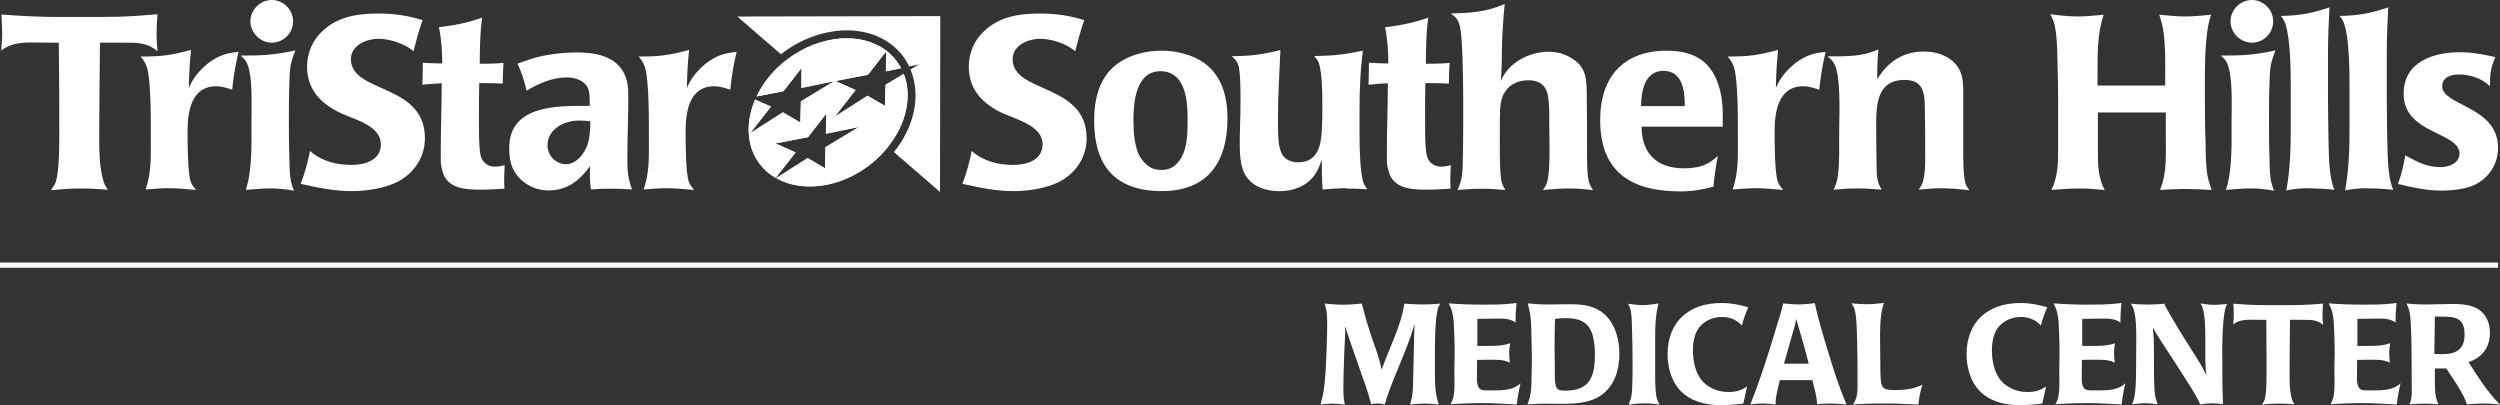 <?xml version="1.0" encoding="UTF-8"?><svg id="Layer_2" xmlns="http://www.w3.org/2000/svg" viewBox="0 0 358.54 58.11"><rect x="0" y="0" width="358.54" height="58.11" fill="#333333" stroke="none"/><defs><style>.cls-1{fill:#fff;}</style></defs><g id="LOGOS_GO_HERE"><g><path class="cls-1" d="M17.78,6.12h-3.44c-.04,4.29-.11,8.54-.11,12.83,0,2.14-.04,5.06,.63,7.1,.14,.46,.35,.77,.6,1.16-1.3-.11-2.64-.18-3.94-.18-1.41,0-2.81,.11-4.22,.25,.28-.39,.49-.67,.67-1.12,.6-1.65,.53-6.15,.53-8.08v-2.64c0-3.09-.04-6.22-.07-9.31-1.23,0-2.5-.04-3.73-.04-1.69,0-3.16,.11-4.53,1.16,.07-.84,.14-1.69,.14-2.53s-.07-1.76-.11-2.64c2.71,.21,5.38,.35,8.12,.35h6.05c1.65,0,3.34-.04,4.99-.14,1.09-.07,2.14-.18,3.23-.25-.07,.91-.14,1.86-.14,2.78,0,.84,.07,1.69,.14,2.53-1.51-1.27-2.95-1.23-4.81-1.23Z"/><path class="cls-1" d="M33.29,12.86c-.77-.25-1.48-.49-2.28-.49-3.59,0-4.11,3.66-4.11,6.43,0,1.51,0,6.01,.46,7.28,.18,.46,.46,.81,.77,1.16-1.34-.11-2.64-.25-3.97-.25-1.09,0-2.18,.11-3.27,.18,.84-2.53,.74-4.64,.74-7.28,0-2.18,.07-8.68-.63-10.44-.21-.53-.46-.91-.84-1.34,3.09,0,4.32-.18,7.24-.95-.21,1.83-.28,3.66-.32,5.48,.81-2.04,2.74-3.94,4.78-4.71,.81-.32,1.51-.39,2.35-.49-.46,1.97-.7,3.41-.91,5.41Z"/><path class="cls-1" d="M41.71,9.21c-.18,.91-.18,1.93-.21,2.88-.07,1.58-.07,3.2-.07,4.78,0,1.9,0,3.8,.07,5.69,.03,1.09,0,2.28,.21,3.37,.11,.49,.25,.95,.46,1.41-1.09-.18-2.18-.32-3.3-.32-1.19,0-2.42,.11-3.62,.21,.95-2.81,.81-6.71,.81-9.7,0-2.04,.28-7.45-.91-8.93-.21-.25-.39-.42-.63-.63,3.27,0,4.64-.07,7.84-.74-.25,.67-.49,1.27-.63,1.97Zm-2.74-3.09c-1.62,0-3.06-1.41-3.06-3.06s1.41-3.06,3.06-3.06,3.06,1.37,3.06,3.06-1.37,3.06-3.06,3.06Z"/><path class="cls-1" d="M56.93,26.11c-1.79,.91-4.43,1.3-6.43,1.3-2.53,0-4.96-.49-7.38-1.05,.6-1.55,1.02-3.06,1.34-4.71,1.65,1.48,3.83,2,5.98,2,1.9,0,4.18-.67,4.18-2.95,0-2.85-4.18-3.62-6.29-4.74-2.64-1.41-4.29-3.37-4.29-6.43,0-1.58,.56-3.23,1.62-4.46,2.25-2.6,5.31-3.13,8.58-3.13,2.28,0,4.22,.28,6.36,.95-.53,1.48-.91,2.95-1.3,4.46-1.23-1.09-3.41-1.79-5.03-1.79s-3.94,.88-3.94,2.92c0,4.96,10.61,3.41,10.61,11.35,0,2.74-1.58,5.06-4.01,6.29Z"/><path class="cls-1" d="M72.35,27.06c-1.2,.07-2.35,.14-3.55,.14-2.11,0-4.71-.18-5.34-2.64-.14-.53-.25-.98-.25-1.51v-1.37c0-3.23,.14-6.5,.14-9.74-.91,.04-1.86,.11-2.78,.21,.04-1.05,.07-2.11,.07-3.16,.91,.07,1.86,.11,2.78,.11,0-1.79-.11-3.44-.46-5.2,2.35-.28,3.94-.6,6.19-1.37-.32,2.18-.32,4.39-.35,6.61h.67c.91,0,1.83-.04,2.74-.11-.07,.98-.11,1.97-.11,2.95-1.12-.04-2.25-.07-3.37-.07-.04,1.48-.04,2.95-.04,4.43,0,1.16-.07,5.24,.32,6.22,.32,.88,1.09,1.34,2,1.34,.46,0,.91-.11,1.37-.21-.07,1.12-.11,2.25-.04,3.37Z"/><path class="cls-1" d="M87.48,27.06c-.91,0-1.83,.04-2.74,.11-.14-1.09-.18-2.21-.11-3.34-1.55,2.07-3.23,3.48-5.97,3.48-2.35,0-4.53-1.41-5.31-3.66-.25-.74-.32-1.65-.32-2.42,0-5.94,6.33-6.05,10.72-6.05h.84c-.04-.81,.07-2.04-.39-2.78-.63-.98-1.86-1.3-2.95-1.3-2.07,0-3.97,.88-5.73,1.9-.32-1.37-.7-2.6-1.3-3.87,1.02-.35,2-.74,3.02-.98,1.76-.42,3.69-.63,5.52-.63,2.39,0,5.17,.42,6.54,2.64,.74,1.16,.81,2.43,.81,3.76,0,3.02-.14,6.01-.14,9.03,0,1.58,.11,2.71,.67,4.22-1.05-.07-2.11-.11-3.16-.11Zm-4.46-9.77c-2.04,0-4.5,1.19-4.5,3.55,0,1.48,1.2,2.71,2.67,2.71s2.67-1.55,3.09-2.88c.35-1.05,.35-2.18,.39-3.27-.56-.07-1.09-.11-1.65-.11Z"/><path class="cls-1" d="M104.72,12.86c-.77-.25-1.48-.49-2.28-.49-3.59,0-4.11,3.66-4.11,6.43,0,1.51,0,6.01,.46,7.28,.18,.46,.46,.81,.77,1.16-1.34-.11-2.64-.25-3.97-.25-1.09,0-2.18,.11-3.27,.18,.84-2.53,.74-4.64,.74-7.28,0-2.18,.07-8.68-.63-10.44-.21-.53-.46-.91-.84-1.34,3.09,0,4.32-.18,7.24-.95-.21,1.83-.28,3.66-.32,5.48,.81-2.04,2.74-3.94,4.78-4.71,.81-.32,1.51-.39,2.35-.49-.46,1.97-.7,3.41-.91,5.41Z"/></g><g><path class="cls-1" d="M130.16,13.38c-.03-1-.22-1.94-.56-2.8l-2.61,1.58-.08,3.02-2.5-1.46-4.71,3.01,2.99-3.83-2.9-1.29,4.68-.9,2.61-3.36-.04,2.87,2.18-.45c-.43-.81-.99-1.54-1.71-2.17-3.66-3.19-9.91-2.68-14.65,.94-.2,.16-.41,.31-.61,.48-.28,.24-.56,.49-.83,.75-1.25,1.23-2.23,2.61-2.92,4.05l3.84-.74,2.61-3.35-.04,2.87,4.73-.97-4.79,2.9-.08,3.03-2.5-1.46-4.71,3.01,2.99-3.83-2.26-1.01c-.64,1.5-.97,3.06-.93,4.58,.07,2.33,.98,4.32,2.63,5.77,.39,.34,.81,.62,1.25,.88l2.85-3.65-2.9-1.29,4.68-.9,2.61-3.36-.04,2.87,4.73-.97-4.79,2.9-.07,3.02-2.5-1.46-4.49,2.87c4.16,2.36,10.42,1.15,14.76-3.1,.26-.26,.51-.53,.75-.8,.17-.19,.33-.39,.49-.59,1.88-2.35,2.9-5.07,2.82-7.69Z"/><path class="cls-1" d="M111.34,25.55l4.49-2.87,2.5,1.46,.07-3.02,4.79-2.9-4.73,.97,.04-2.87-2.61,3.36-4.68,.9,2.9,1.29-2.85,3.65c-.44-.26-.86-.54-1.25-.88-1.65-1.44-2.56-3.44-2.63-5.77-.04-1.52,.29-3.08,.93-4.58l2.26,1.01-2.99,3.83,4.71-3.01,2.5,1.46,.08-3.03,4.79-2.9-4.73,.97,.04-2.87-2.61,3.35-3.84,.74c.69-1.44,1.67-2.83,2.92-4.05,.27-.26,.55-.51,.83-.75h0c.2-.17,.4-.32,.6-.47,4.74-3.63,10.99-4.15,14.66-.95,.72,.62,1.28,1.36,1.71,2.17l-2.18,.45,.04-2.87-2.61,3.36-4.68,.9,2.9,1.29-2.99,3.83,4.71-3.01,2.5,1.46,.08-3.02,2.61-1.58c.33,.86,.53,1.8,.56,2.8,.07,2.62-.95,5.34-2.82,7.69h0c-.16,.2-.32,.39-.49,.58-.24,.27-.48,.54-.75,.8-4.34,4.25-10.6,5.45-14.76,3.1Z"/><path class="cls-1" d="M134.81,27.53c-.35-.31-3.02-2.62-6.61-5.72,2.06-2.56,3.19-5.56,3.1-8.47-.04-1.19-.29-2.33-.72-3.37l1.2-.73-1.39,.29c-.51-1.06-1.22-2.01-2.11-2.79-4.11-3.59-11.1-3.03-16.28,1.04-3.36-2.91-5.84-5.06-6.26-5.41,1.88,0,28.39-.05,29.11-.06,0,.72-.04,23.67-.04,25.21Z"/></g><g><path class="cls-1" d="M151.83,26.11c-1.79,.91-4.43,1.3-6.43,1.3-2.53,0-4.96-.49-7.38-1.05,.6-1.55,1.02-3.06,1.34-4.71,1.65,1.48,3.83,2,5.98,2,1.9,0,4.18-.67,4.18-2.95,0-2.85-4.18-3.62-6.29-4.74-2.64-1.41-4.29-3.37-4.29-6.43,0-1.58,.56-3.23,1.62-4.46,2.25-2.6,5.31-3.13,8.58-3.13,2.28,0,4.22,.28,6.36,.95-.53,1.48-.91,2.95-1.3,4.46-1.23-1.09-3.41-1.79-5.03-1.79s-3.94,.88-3.94,2.92c0,4.96,10.61,3.41,10.61,11.35,0,2.74-1.58,5.06-4.01,6.29Z"/><path class="cls-1" d="M166.66,27.41c-6.71,0-9.74-3.62-9.74-10.09,0-4.18,1.27-7.7,5.38-9.28,1.37-.53,2.85-.77,4.32-.77,1.05,0,2.11,.14,3.13,.42,4.64,1.23,6.29,4.78,6.29,9.31,0,6.26-2.85,10.4-9.38,10.4Zm-.28-17.19c-3.44,0-3.83,4.39-3.83,6.92,0,1.58,.11,3.41,.7,4.88,.39,.91,1.3,1.9,2.25,2.21,.35,.11,.7,.14,1.09,.14,.98,0,1.69-.32,2.32-1.05,1.44-1.62,1.41-4.25,1.41-6.29,0-2.71-.32-6.82-3.94-6.82Z"/><path class="cls-1" d="M193.09,26.99c-1.12,0-2.28,.11-3.41,.18-.11-1.41-.11-2.81-.11-4.25-.28,.74-.53,1.44-.98,2.11-1.16,1.65-3.09,2.39-5.06,2.39s-4.04-.63-5.03-2.5c-.63-1.16-.7-2.99-.7-4.29,0-1.97,.11-3.94,.11-5.9,0-1.05,.04-4.74-.39-5.62-.25-.49-.49-.7-.88-1.05,2.81-.03,4.25-.21,6.99-.88-.14,3.3-.35,6.57-.35,9.88,0,1.23,0,2.46,.14,3.69,.14,.49,.21,.98,.49,1.44,.49,.77,1.37,1.09,2.25,1.09,3.09,0,3.37-2.88,3.44-5.27,.04-.67,.04-1.34,.04-2,0-1.72,.07-5.45-.53-7.06-.14-.35-.39-.63-.63-.91,2.67-.04,4.32-.21,6.99-.77-.39,2.85-.49,5.73-.49,8.58v3.66c0,1.55,.07,5.31,.56,6.68,.14,.39,.32,.63,.56,.95-1.02-.04-2-.11-3.02-.11Z"/><path class="cls-1" d="M208.04,27.06c-1.19,.07-2.36,.14-3.55,.14-2.11,0-4.71-.18-5.34-2.64-.14-.53-.25-.98-.25-1.51v-1.37c0-3.23,.14-6.5,.14-9.74-.91,.04-1.86,.11-2.78,.21,.04-1.05,.07-2.11,.07-3.16,.91,.07,1.86,.11,2.78,.11,0-1.79-.11-3.44-.46-5.2,2.36-.28,3.94-.6,6.19-1.37-.32,2.18-.32,4.39-.35,6.61h.67c.91,0,1.83-.04,2.74-.11-.07,.98-.11,1.97-.11,2.95-1.12-.04-2.25-.07-3.37-.07-.04,1.48-.04,2.95-.04,4.43,0,1.16-.07,5.24,.32,6.22,.32,.88,1.09,1.34,2,1.34,.46,0,.91-.11,1.37-.21-.07,1.12-.11,2.25-.04,3.37Z"/><path class="cls-1" d="M224.94,27.03c-1.23,0-2.43,.11-3.66,.21,.28-.39,.46-.67,.6-1.12,.35-1.19,.35-3.66,.35-4.92,0-1.12-.04-2.25-.04-3.37,0-1.34,.04-2.71-.18-4.04-.07-.46-.21-.84-.46-1.23-.53-.81-1.44-1.05-2.36-1.05-1.62,0-2.99,.7-3.66,2.25-.49,1.12-.42,2.88-.42,4.11,0,1.62-.11,6.85,.25,8.22,.11,.46,.32,.77,.53,1.16-1.12-.11-2.21-.18-3.34-.18s-2.36,.07-3.51,.18c.63-1.41,.7-2.25,.74-3.8,.03-1.72,.07-3.41,.07-5.13,0-2.57,.07-13.07-.56-14.87-.25-.74-.6-1.09-1.23-1.51,2.95-.11,4.99-.18,7.73-1.37-.11,1.2-.21,2.42-.28,3.62-.11,1.62-.11,3.23-.14,4.85-.04,.88-.04,1.76-.14,2.6,1.09-2.67,4.08-4.22,6.89-4.22,.98,0,1.93,.21,2.81,.67,2.78,1.41,2.6,3.37,2.64,6.04,.04,2.36,.04,4.67,.04,7.03,0,1.12-.04,3.8,.25,4.85,.14,.46,.35,.88,.6,1.26-1.16-.14-2.35-.25-3.51-.25Z"/><path class="cls-1" d="M235.43,18.17c0,3.87,2.25,5.97,6.04,5.97,2,0,3.48-.39,4.89-1.79-.28,1.48-.49,2.92-.63,4.43-1.65,.42-3.02,.67-4.71,.67-6.96,0-11.53-2.67-11.53-10.23,0-6.15,3.3-9.95,9.56-9.95,4.43,0,6.96,1.97,7.8,6.47,.28,1.44,.21,2.95,.21,4.43h-11.63Zm6.19-3.2c0-2.07-.39-4.81-3.06-4.81s-3.2,2.92-3.2,5.06h6.26v-.25Z"/><path class="cls-1" d="M260.9,12.86c-.77-.25-1.48-.49-2.28-.49-3.59,0-4.11,3.66-4.11,6.43,0,1.51,0,6.01,.46,7.28,.18,.46,.46,.81,.77,1.16-1.34-.11-2.64-.25-3.97-.25-1.09,0-2.18,.11-3.27,.18,.84-2.53,.74-4.64,.74-7.28,0-2.18,.07-8.68-.63-10.44-.21-.53-.46-.91-.84-1.34,3.09,0,4.32-.18,7.24-.95-.21,1.83-.28,3.66-.32,5.48,.81-2.04,2.74-3.94,4.78-4.71,.81-.32,1.51-.39,2.35-.49-.46,1.97-.7,3.41-.91,5.41Z"/><path class="cls-1" d="M278.49,26.99c-1.09,0-2.21,.11-3.3,.21,.28-.46,.49-.74,.63-1.3,.35-1.34,.28-3.09,.28-4.5v-2.46c0-.88-.04-1.79-.04-2.67-.03-2.28,.18-4.81-2.88-4.81-4.11,0-4.11,3.73-4.11,6.78,0,1.9,.04,3.8,.07,5.69,0,.56,0,1.16,.11,1.72,.14,.63,.28,.98,.6,1.55-1.12-.07-2.21-.18-3.34-.18-1.19,0-2.35,.07-3.55,.18,.25-.46,.42-.95,.53-1.48,.39-1.93,.25-4.92,.28-6.92,0-.91,.04-1.79,.04-2.71,0-1.62,.04-5.41-.7-6.85-.28-.53-.56-.81-1.02-1.16,2,0,4.22,.07,6.15-.56,.39-.14,.77-.28,1.16-.42-.14,1.34-.18,2.71-.18,4.08v.18c1.55-2.53,3.73-3.97,6.71-3.97,2.11,0,4.39,.88,5.24,2.95,.46,1.09,.39,2.6,.39,3.73v6.96c0,1.19-.04,4.25,.35,5.34,.11,.32,.32,.63,.53,.91-1.3-.14-2.6-.28-3.94-.28Z"/><path class="cls-1" d="M313.28,27.1c-1.16,0-2.35,.07-3.51,.14,1.02-2.25,.84-5.2,.84-7.63v-3.48h-9.74v5.17c0,2.11-.04,4.04,.98,5.94-1.23-.11-2.46-.21-3.69-.21-1.33,0-2.64,.11-3.94,.21,.98-2.11,.95-4.01,.95-6.29v-5.8c0-2.35-.04-4.71-.11-7.06-.04-1.34-.07-2.81-.32-4.15-.14-.77-.32-1.19-.7-1.9,1.3,.18,2.64,.32,3.97,.32,1.23,0,2.46-.14,3.69-.25-.95,2.78-.88,5.87-.88,8.75v1.41h9.7c0-2.39,.11-5.83-.32-8.19-.11-.67-.32-1.3-.53-1.97,1.23,.11,2.46,.25,3.69,.25s2.5-.11,3.76-.25c-.95,2.39-.91,7.77-.91,10.37s0,5.45,.11,8.15c.03,1.55,0,3.27,.32,4.82,.14,.63,.35,1.19,.56,1.79-1.3-.07-2.64-.14-3.94-.14Z"/><path class="cls-1" d="M325.69,9.21c-.18,.91-.18,1.93-.21,2.88-.07,1.58-.07,3.2-.07,4.78,0,1.9,0,3.8,.07,5.69,.03,1.09,0,2.28,.21,3.37,.11,.49,.25,.95,.46,1.41-1.09-.18-2.18-.32-3.3-.32-1.19,0-2.42,.11-3.62,.21,.95-2.81,.81-6.71,.81-9.7,0-2.04,.28-7.45-.91-8.93-.21-.25-.39-.42-.63-.63,3.27,0,4.64-.07,7.84-.74-.25,.67-.49,1.27-.63,1.97Zm-2.74-3.09c-1.62,0-3.06-1.41-3.06-3.06s1.41-3.06,3.06-3.06,3.06,1.37,3.06,3.06-1.37,3.06-3.06,3.06Z"/><path class="cls-1" d="M330.96,26.99c-1.05,0-2.04,.11-3.06,.32,.53-2.95,.63-5.9,.63-8.89v-5.87c0-2.35-.04-6.89-.74-9.03-.14-.46-.35-.84-.67-1.23,2.81-.07,4.29-.35,6.96-1.23-.11,2.18-.21,4.36-.21,6.54v6.33c0,1.93,.04,3.87,.07,5.8,.04,1.86,.04,4.11,.39,5.94,.11,.53,.25,1.05,.46,1.55-1.27-.14-2.53-.21-3.83-.21Z"/><path class="cls-1" d="M339.39,26.99c-1.05,0-2.04,.11-3.06,.32,.53-2.95,.63-5.9,.63-8.89v-5.87c0-2.35-.03-6.89-.74-9.03-.14-.46-.35-.84-.67-1.23,2.81-.07,4.29-.35,6.96-1.23-.11,2.18-.21,4.36-.21,6.54v6.33c0,1.93,.04,3.87,.07,5.8,.04,1.86,.04,4.11,.39,5.94,.11,.53,.25,1.05,.46,1.55-1.26-.14-2.53-.21-3.83-.21Z"/><path class="cls-1" d="M354.77,26.57c-1.23,.56-3.2,.77-4.6,.77-2.11,0-4.18-.46-6.26-.95,.49-1.37,.81-2.67,1.05-4.11,1.65,.91,3.09,1.69,5.03,1.69,1.16,0,2.74-.53,2.74-1.93,0-3.16-8.01-2.78-8.01-8.58,0-4.6,4.22-5.97,8.12-5.97,1.72,0,3.34,.32,5.03,.7-.7,1.62-.77,2.46-.77,4.18-1.16-1.16-2.88-1.69-4.5-1.69-1.09,0-2.35,.39-2.35,1.69,0,2.81,8.01,2.85,8.01,8.82,0,2.36-1.34,4.39-3.48,5.38Z"/></g><polygon class="cls-1" points="358.26 38.4 0 38.4 0 37.65 358.26 37.65 358.26 38.4 358.26 38.4"/><g><path class="cls-1" d="M206.23,44.29c-.48,1.57-.44,5.47-.44,7.19v1.82c0,1.57,0,3.23,.57,4.72-.67-.08-1.33-.14-2-.14-.73,0-1.43,.06-2.16,.14,.14-.38,.26-.77,.32-1.17,.14-.89,.14-1.86,.16-2.77,.04-1.51,.08-3.05,.1-4.58,.02-1.03,.04-2.04,.1-3.07-.75,2.65-1.88,5.17-2.91,7.71-.5,1.27-1.01,2.52-1.37,3.86-.36-.06-.71-.14-1.07-.14-.3,0-.59,.06-.89,.1-.44-1.8-1.11-3.53-1.72-5.29-.69-1.96-1.37-3.92-2.02-5.87,0,.22,.02,.42,.02,.65,0,.93-.08,1.86-.12,2.79-.06,1.88-.14,3.77-.14,5.67,0,.73,.06,1.39,.2,2.12-.58-.08-1.19-.14-1.78-.14s-1.13,.06-1.7,.12c.14-.53,.28-1.03,.38-1.55,.38-2.1,.4-4.38,.5-6.5,.04-1.11,.08-2.22,.08-3.33s0-2.06-.38-3.09c.87,.08,1.76,.16,2.62,.16s1.84-.08,2.74-.16c.43,1.82,.97,3.57,1.57,5.33,.3,.85,.63,1.72,.87,2.58,.16,.52,.26,1.05,.38,1.57,.54-1.49,1.17-2.95,1.76-4.42,.69-1.72,1.21-3.23,1.51-5.05,.89,.06,1.78,.12,2.66,.12s1.68-.06,2.52-.12c-.22,.26-.3,.42-.4,.75Z"/><path class="cls-1" d="M217.53,58.01c-1.7-.1-3.39-.2-5.09-.2-1.47,0-2.95,.06-4.42,.16,.14-.26,.28-.5,.36-.79,.32-.99,.2-3.21,.2-4.2,0-.79,.04-1.55,.04-2.34,0-.95-.02-1.9-.06-2.85-.04-.97-.04-1.94-.26-2.89-.12-.51-.3-.95-.54-1.39,1.62,.12,3.23,.18,4.84,.18,1.41,0,2.87,0,4.26-.16,.2-.02,.42-.06,.63-.08-.1,.95-.14,1.86-.14,2.81-.77-.59-1.76-.57-2.66-.57s-1.88,.02-2.81,.04v3.88h1.35c1.13,0,2.28,0,3.35-.38-.08,.44-.14,.89-.14,1.33,0,.48,.04,.97,.1,1.45-.95-.48-2.04-.42-3.07-.42-.54,0-1.09,0-1.63,.02,0,.67-.02,1.33-.02,1.98,0,.69-.14,1.98,.63,2.3,.26,.12,1.13,.1,1.43,.1,1.39,0,3.11,.04,4.18-1.03-.22,1.01-.42,2.02-.53,3.05Z"/><path class="cls-1" d="M229.63,56.68c-2.14,1.53-5.45,1.21-7.97,1.21-.87,0-1.74,.04-2.6,.12,.08-.2,.16-.42,.22-.63,.4-1.19,.34-2.44,.38-3.67,.02-.65,.04-1.29,.04-1.96,0-1.07-.04-2.12-.06-3.19-.02-1.15-.02-2.28-.18-3.43-.08-.55-.22-1.07-.36-1.62,1.01,.1,1.98,.16,2.99,.16s1.92-.04,2.89-.04c1.54,0,3.07,.08,4.42,.91,2.06,1.25,2.85,3.9,2.85,6.18s-.67,4.58-2.6,5.95Zm-1.31-8.9c-.65-1.78-2.08-2.16-3.82-2.16-.51,0-.99,.06-1.49,.12-.04,1.35-.06,2.71-.06,4.06,0,1.03,.02,2.08,.04,3.11,0,.71-.04,1.47,.08,2.16,.04,.24,.12,.55,.32,.71,.32,.26,.77,.24,1.15,.24,3.53,0,4.2-2.08,4.2-5.25,0-.91-.12-2.14-.42-2.99Z"/><path class="cls-1" d="M235.86,57.85c-.77,0-1.54,.08-2.3,.18,.18-.42,.34-.83,.42-1.29,.1-.57,.1-1.17,.12-1.72,.04-.97,.04-1.94,.04-2.91,0-1.61-.04-3.23-.08-4.86-.04-.83-.02-1.86-.18-2.68-.08-.38-.2-.67-.38-1.01,.71,.1,1.41,.2,2.12,.2,.77,0,1.49-.14,2.24-.24-.42,1.57-.48,3.13-.48,4.74v4.48c0,1.15-.04,3.11,.2,4.22,.08,.38,.22,.71,.43,1.05-.71-.08-1.43-.16-2.14-.16Z"/><path class="cls-1" d="M249.82,46.69c-.75-.83-1.74-1.23-2.87-1.23s-2.26,.42-3.05,1.25c-.87,.91-1.11,2.32-1.11,3.53,0,1.82,.48,3.96,2.08,5.05,.95,.65,1.92,.93,3.05,.93,1.05,0,1.8-.22,2.64-.79l-.54,2.46c-1.03,.1-2.06,.22-3.11,.22-3.51,0-6.44-1.25-7.43-4.88-.22-.79-.32-1.6-.32-2.42,0-4.74,3.13-7.35,7.69-7.35,1.51,0,2.44,.22,3.88,.6-.38,.87-.69,1.7-.91,2.62Z"/><path class="cls-1" d="M262.63,57.87c-.69,0-1.35,.04-2.04,.1,0-1.09-.42-2.38-.67-3.45h-4.66c-.2,.83-.71,2.73-.59,3.49-.63-.06-1.27-.14-1.9-.14-.59,0-1.15,.06-1.74,.12,1.17-2.91,2.14-5.89,3.07-8.88,.26-.87,.52-1.76,.79-2.62,.3-.99,.63-1.96,.85-2.97,.75,.06,1.49,.14,2.24,.14s1.54-.1,2.3-.18c.48,2.4,1.23,4.74,1.94,7.09,.79,2.62,1.53,4.93,2.6,7.45-.73-.08-1.45-.14-2.2-.14Zm-5.03-12.13c-.06,.32-.1,.65-.2,.97l-1.55,5.45h3.55c-.53-2.16-1.17-4.28-1.8-6.42Z"/><path class="cls-1" d="M275.12,58.01c-1.41-.04-2.83-.14-4.24-.14h-1.62c-1.17,0-2.34,.06-3.51,.14,.71-.99,.65-2.04,.65-3.21,0-2.04,0-4.08-.06-6.12-.04-1.11-.06-3.03-.3-4.06-.12-.46-.24-.73-.51-1.11,.73,.06,1.45,.12,2.16,.12,.85,0,1.7-.1,2.52-.18-.73,1.65-.56,5.07-.56,6.9,0,.79,0,1.55,.02,2.32,.02,.69,0,1.41,.1,2.1,.04,.32,.12,.57,.34,.81,.36,.38,1.23,.36,1.72,.36,1.41,0,2.58-.16,3.88-.77-.34,1.03-.46,1.76-.59,2.83Z"/><path class="cls-1" d="M292.7,46.69c-.75-.83-1.74-1.23-2.87-1.23s-2.26,.42-3.05,1.25c-.87,.91-1.11,2.32-1.11,3.53,0,1.82,.48,3.96,2.08,5.05,.95,.65,1.92,.93,3.05,.93,1.05,0,1.8-.22,2.64-.79l-.54,2.46c-1.03,.1-2.06,.22-3.11,.22-3.51,0-6.44-1.25-7.43-4.88-.22-.79-.32-1.6-.32-2.42,0-4.74,3.13-7.35,7.69-7.35,1.51,0,2.44,.22,3.88,.6-.38,.87-.69,1.7-.91,2.62Z"/><path class="cls-1" d="M304.28,58.01c-1.7-.1-3.39-.2-5.09-.2-1.47,0-2.95,.06-4.42,.16,.14-.26,.28-.5,.36-.79,.32-.99,.2-3.21,.2-4.2,0-.79,.04-1.55,.04-2.34,0-.95-.02-1.9-.06-2.85-.04-.97-.04-1.94-.26-2.89-.12-.51-.3-.95-.54-1.39,1.61,.12,3.23,.18,4.84,.18,1.41,0,2.87,0,4.26-.16,.2-.02,.42-.06,.63-.08-.1,.95-.14,1.86-.14,2.81-.77-.59-1.76-.57-2.66-.57s-1.88,.02-2.81,.04v3.88h1.35c1.13,0,2.28,0,3.35-.38-.08,.44-.14,.89-.14,1.33,0,.48,.04,.97,.1,1.45-.95-.48-2.04-.42-3.07-.42-.54,0-1.09,0-1.64,.02,0,.67-.02,1.33-.02,1.98,0,.69-.14,1.98,.63,2.3,.26,.12,1.13,.1,1.43,.1,1.39,0,3.11,.04,4.18-1.03-.22,1.01-.42,2.02-.52,3.05Z"/><path class="cls-1" d="M318.72,51.05v2.97c0,1.31,.04,2.62,.1,3.94-.52-.06-1.05-.12-1.57-.12-.56,0-1.13,.08-1.69,.16-.44-.95-.99-1.88-1.56-2.77-.99-1.59-2-3.15-3.03-4.72-.77-1.17-1.55-2.32-2.22-3.55,.2,1.66,.16,3.27,.16,4.95,0,1.05,0,2.1,.04,3.15,.04,.61,.04,1.23,.16,1.82,.08,.38,.2,.75,.34,1.11-.59-.08-1.19-.16-1.78-.16-.63,0-1.27,.08-1.9,.16,.16-.36,.26-.73,.34-1.11,.26-1.35,.22-3.15,.24-4.52,.02-.81,.02-1.64,.02-2.44,0-1.63,.1-4.02-.38-5.59-.08-.28-.24-.52-.4-.77,.81,.06,1.64,.12,2.44,.12s1.57-.06,2.36-.12c.32,.71,.71,1.35,1.09,2.02,.87,1.49,1.8,2.97,2.72,4.42,.81,1.25,1.59,2.48,2.26,3.84-.5-2.44,.3-8.56-.85-10.32,.65,.1,1.31,.2,1.98,.2,.61,0,1.23-.08,1.84-.14-.73,.93-.73,6.16-.73,7.49Z"/><path class="cls-1" d="M330.4,45.86h-1.98c-.02,2.46-.06,4.91-.06,7.37,0,1.23-.02,2.91,.36,4.08,.08,.26,.2,.44,.34,.67-.75-.06-1.51-.1-2.26-.1-.81,0-1.62,.06-2.42,.14,.16-.22,.28-.38,.38-.65,.34-.95,.3-3.53,.3-4.64v-1.51c0-1.78-.02-3.57-.04-5.35-.71,0-1.43-.02-2.14-.02-.97,0-1.82,.06-2.6,.67,.04-.48,.08-.97,.08-1.45s-.04-1.01-.06-1.51c1.55,.12,3.09,.2,4.66,.2h3.47c.95,0,1.92-.02,2.87-.08,.63-.04,1.23-.1,1.86-.14-.04,.53-.08,1.07-.08,1.59,0,.48,.04,.97,.08,1.45-.87-.73-1.7-.71-2.76-.71Z"/><path class="cls-1" d="M343.74,58.01c-1.7-.1-3.39-.2-5.09-.2-1.47,0-2.95,.06-4.42,.16,.14-.26,.28-.5,.36-.79,.32-.99,.2-3.21,.2-4.2,0-.79,.04-1.55,.04-2.34,0-.95-.02-1.9-.06-2.85-.04-.97-.04-1.94-.26-2.89-.12-.51-.3-.95-.54-1.39,1.62,.12,3.23,.18,4.84,.18,1.41,0,2.87,0,4.26-.16,.2-.02,.42-.06,.63-.08-.1,.95-.14,1.86-.14,2.81-.77-.59-1.76-.57-2.66-.57s-1.88,.02-2.81,.04v3.88h1.35c1.13,0,2.28,0,3.35-.38-.08,.44-.14,.89-.14,1.33,0,.48,.04,.97,.1,1.45-.95-.48-2.04-.42-3.07-.42-.54,0-1.09,0-1.63,.02,0,.67-.02,1.33-.02,1.98,0,.69-.14,1.98,.63,2.3,.26,.12,1.13,.1,1.43,.1,1.39,0,3.11,.04,4.18-1.03-.22,1.01-.43,2.02-.53,3.05Z"/><path class="cls-1" d="M356.14,57.87c-.79,0-1.55,.06-2.34,.12-.16-.42-.32-.85-.52-1.25-.71-1.35-1.6-2.62-2.44-3.9h-1.64v.81c0,.91-.04,2.56,.18,3.43,.08,.3,.2,.61,.34,.89-.67-.04-1.31-.08-1.98-.08-.75,0-1.49,.04-2.22,.1,.46-.79,.36-1.84,.36-2.73,0-1.33-.02-2.68-.02-4.02s-.02-2.72-.08-4.08c-.04-.81-.06-1.66-.22-2.44-.08-.44-.24-.79-.44-1.19,.85,.08,1.7,.14,2.56,.14,1.33,0,2.64-.08,3.98-.08,1.98,0,4.1,.2,5.05,2.24,.28,.61,.38,1.25,.38,1.92,0,2.08-1.11,3.53-3.07,4.18,1.25,1.98,2.85,4.46,4.52,6.08-.81-.08-1.59-.14-2.4-.14Zm-5.97-12.46h-.97c-.04,1.78-.06,3.57-.08,5.35,.34,.02,.71,.04,1.05,.04,1.98,0,3.29-.6,3.29-2.81,0-2.38-1.27-2.58-3.29-2.58Z"/></g></g></svg>
